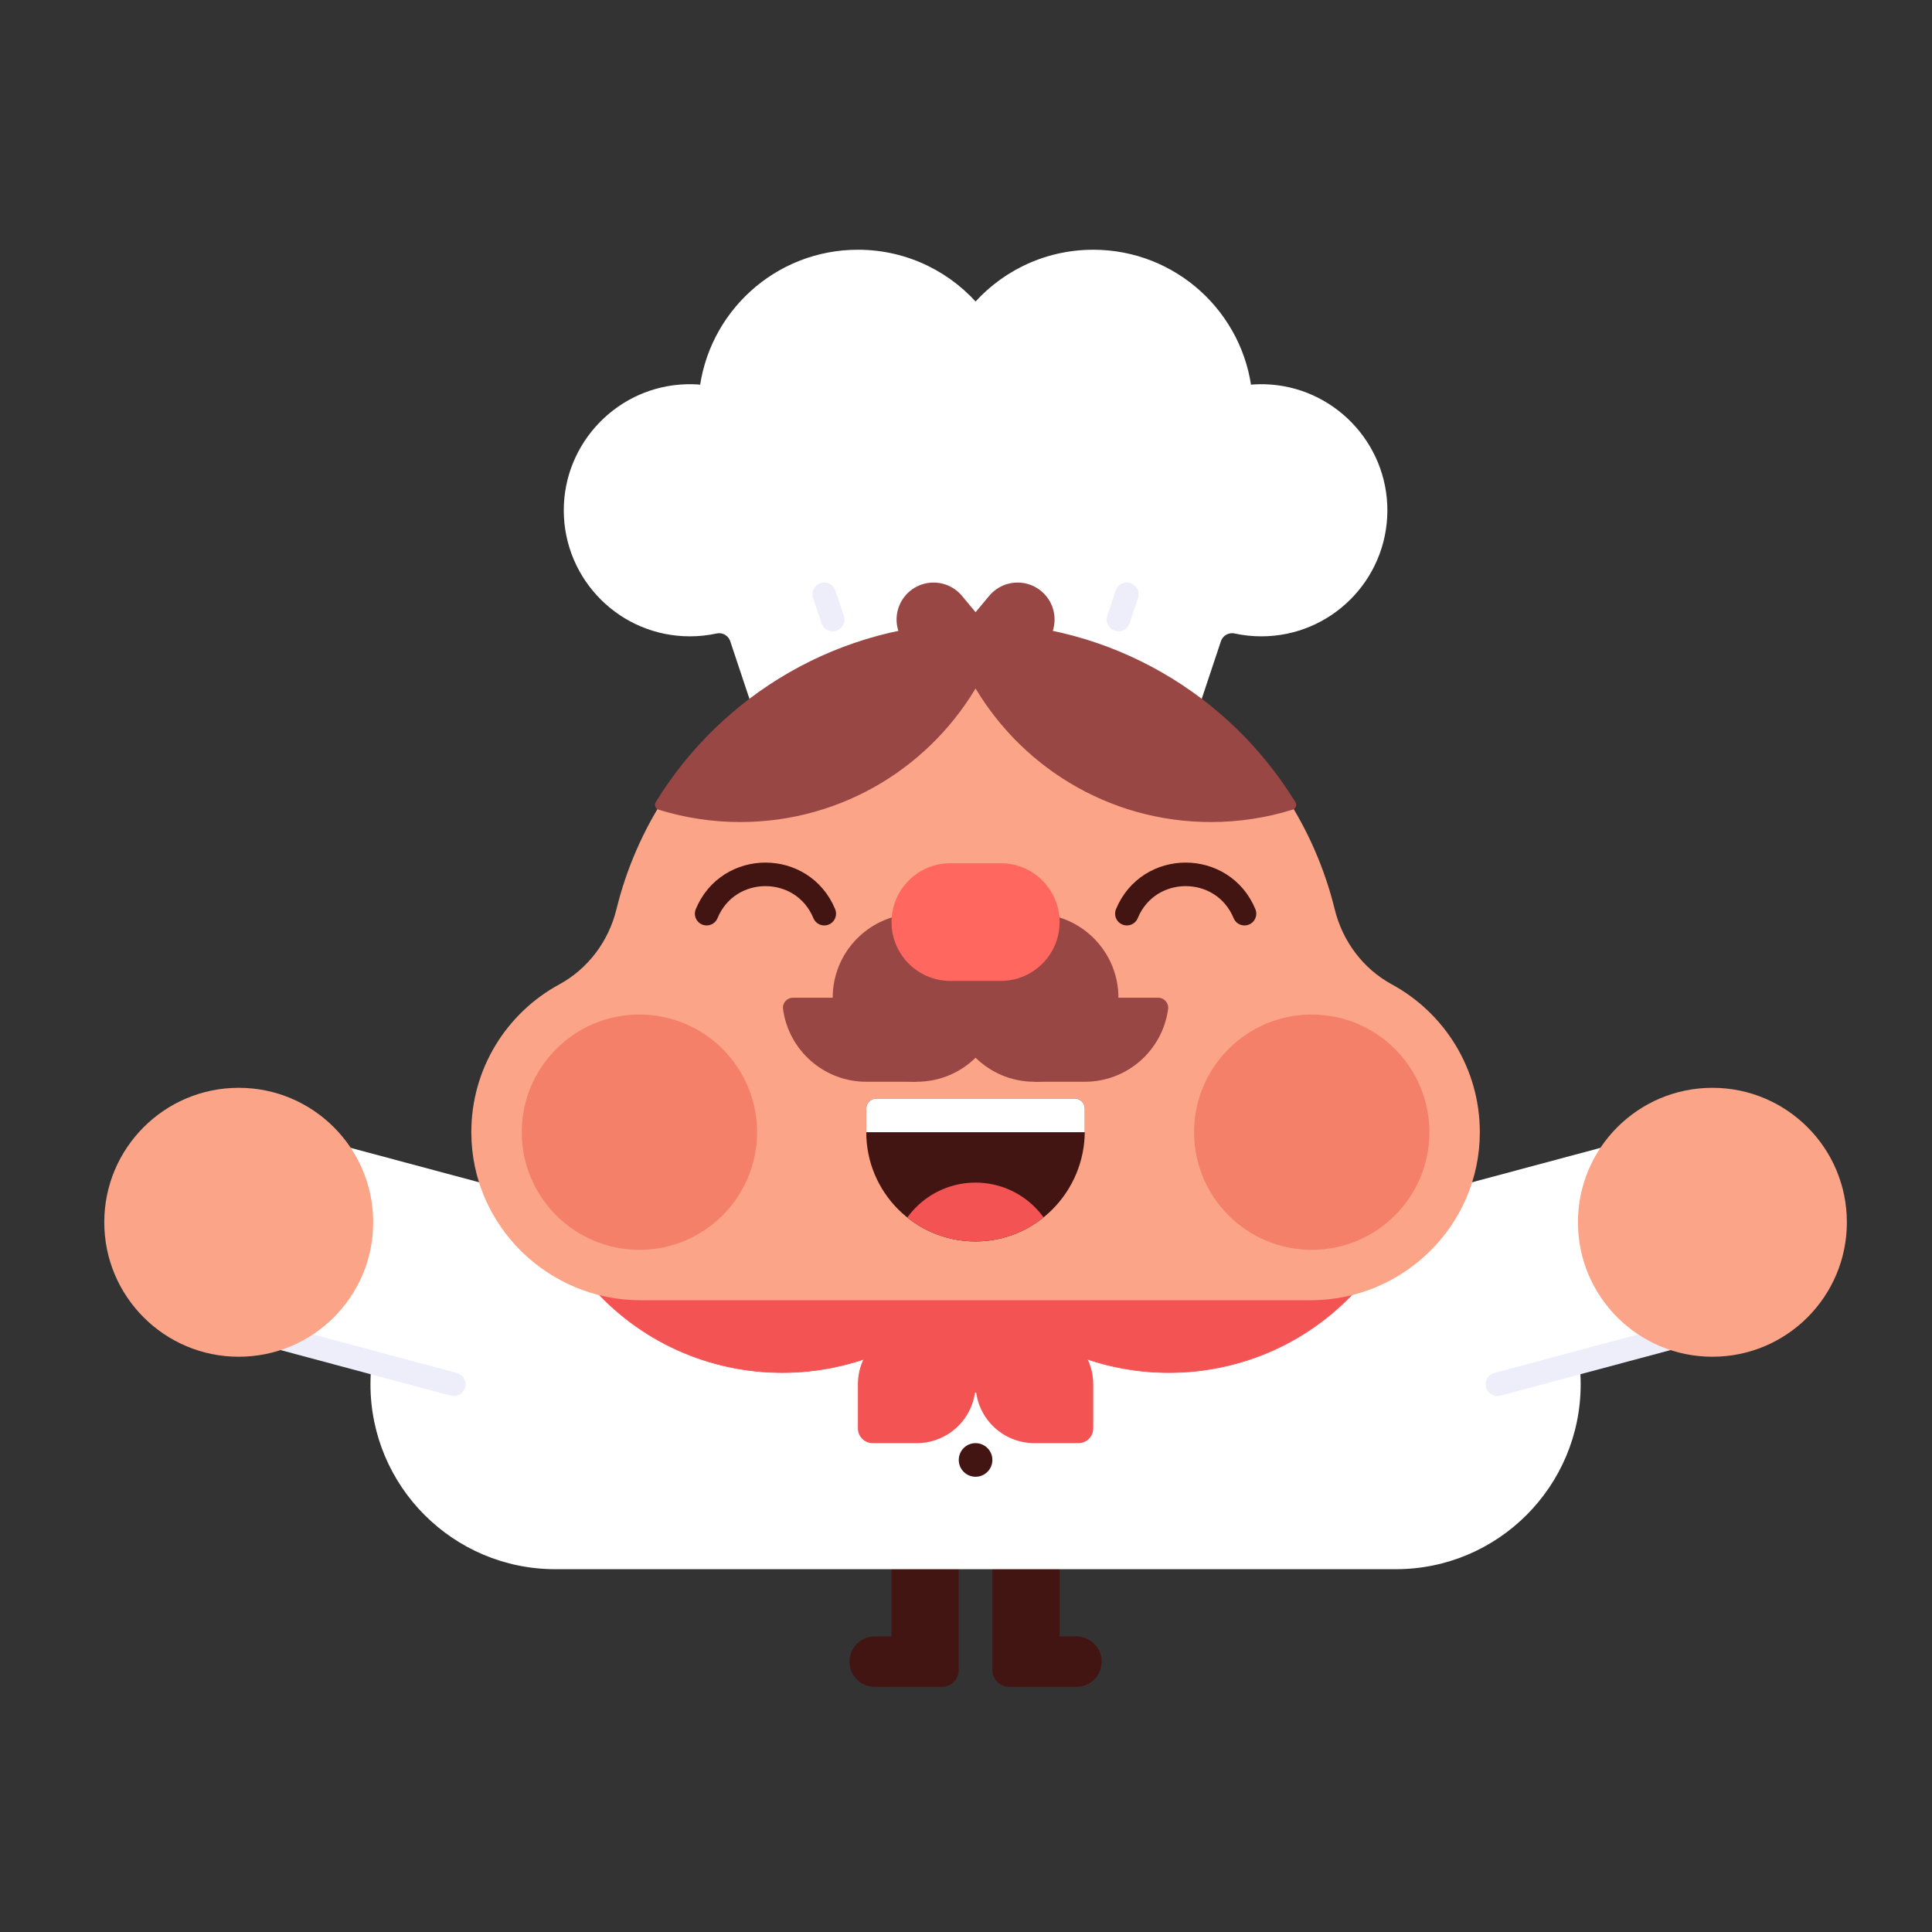 <?xml version="1.0" encoding="utf-8"?>
<svg viewBox="0 0 500 500" xmlns="http://www.w3.org/2000/svg">
  <rect x="0" y="0" width="500" height="500" fill="#333333" stroke="none"/>
  <defs>
    <clipPath id="clippath">
      <path class="cls-55" d="m6358.51,4662.89c0,89.77,72.8,162.55,162.58,162.5,89.97-.05,162.42-74.09,162.42-164.06v-33.44c0-8.28-6.72-15-15-15h-295c-8.28,0-15,6.72-15,15v35Z" style="fill: rgb(66, 21, 19); stroke-width: 0px;"/>
    </clipPath>
  </defs>
  <g id="happy_body" data-name="happy body" transform="matrix(0.174, 0, 0, 0.174, -882.193, -518.335)">
    <g>
      <rect class="cls-49" x="7100.97" y="4714.83" width="525" height="300" transform="translate(-1008.21 2071.57) rotate(-15)" style="fill: rgb(255, 255, 255); stroke-width: 0px;"/>
      <rect class="cls-49" x="5416.21" y="4714.83" width="525" height="300" transform="translate(9904.82 11033.66) rotate(-165)" style="fill: rgb(255, 255, 255); stroke-width: 0px;"/>
      <path class="cls-55" d="m6371.09,5412.89h25v-150s100,0,100,0v200c0,13.81-11.19,25-25,25h-75s-25,0-25,0c-20.71,0-37.5-16.79-37.5-37.5s16.79-37.5,37.5-37.5Z" style="fill: rgb(66, 21, 19); stroke-width: 0px;"/>
      <path class="cls-55" d="m6671.09,5412.89h-25v-150h-100v200c0,13.81,11.19,25,25,25h100c20.71,0,37.5-16.79,37.5-37.5s-16.79-37.5-37.5-37.5Z" style="fill: rgb(66, 21, 19); stroke-width: 0px;"/>
      <path class="cls-49" d="m7146.09,5312.89c151.88,0,275-123.12,275-275s-123.12-275-275-275h-1250c-151.88,0-275,123.12-275,275s123.12,275,275,275h1250Z" style="fill: rgb(255, 255, 255); stroke-width: 0px;"/>
      <line class="cls-26" x1="7297.19" y1="5037.89" x2="7655.85" y2="4941.78" style="fill: none; stroke: rgb(238, 238, 251); stroke-linecap: round; stroke-linejoin: round; stroke-width: 35px;"/>
      <line class="cls-26" x1="5744.99" y1="5037.89" x2="5386.33" y2="4941.78" style="fill: none; stroke: rgb(238, 238, 251); stroke-linecap: round; stroke-linejoin: round; stroke-width: 35px;"/>
      <path class="cls-17" d="m6950.88,3562.95c-10.55-.28-20.89.38-30.95,1.88-11.54-113.44-107.35-201.95-223.83-201.95-70.69,0-133.75,32.61-175,83.59-41.25-50.98-104.31-83.59-175-83.59-116.48,0-212.29,88.51-223.83,201.95-10.06-1.51-20.4-2.17-30.95-1.88-94.9,2.56-170.87,81.23-170.21,176.17.66,96.08,78.76,173.77,175,173.77,12.72,0,25.13-1.36,37.07-3.94,14.99-3.24,30.03,5.26,34.88,19.81l78.04,234.13h550l78.04-234.13c4.85-14.55,19.89-23.05,34.88-19.81,11.95,2.58,24.35,3.94,37.07,3.94,96.24,0,174.33-77.68,175-173.77.66-94.94-75.31-173.61-170.21-176.17Z" style="fill: rgb(255, 255, 255); stroke: rgb(255, 255, 255); stroke-linecap: round; stroke-linejoin: round; stroke-width: 25px;"/>
      <g>
        <path class="cls-61" d="m6433.59,4950.39c-48.32,0-87.5,39.18-87.5,87.5v65.62c0,12.08,9.79,21.87,21.87,21.87h65.62c48.32,0,87.5-39.18,87.5-87.5v-87.5h-87.5Z" style="fill: rgb(244, 83, 83); stroke-width: 0px;"/>
        <path class="cls-61" d="m6608.59,4950.39c48.32,0,87.5,39.18,87.5,87.5v65.62c0,12.08-9.79,21.88-21.87,21.88h-65.62c-48.32,0-87.5-39.18-87.5-87.5v-87.5s87.5,0,87.5,0Z" style="fill: rgb(244, 83, 83); stroke-width: 0px;"/>
      </g>
      <path class="cls-59" d="m6521.08,4887.89c-150.93,176.71-424.05,176.71-574.98,0h574.98Z" style="fill: rgb(244, 83, 83); stroke: rgb(244, 83, 83); stroke-miterlimit: 10;"/>
      <path class="cls-59" d="m6521.1,4887.89c150.93,176.71,424.05,176.71,574.98,0h-574.98Z" style="fill: rgb(244, 83, 83); stroke: rgb(244, 83, 83); stroke-miterlimit: 10;"/>
      <polyline class="cls-47" points="6583.59 3900.39 6521.09 3975.39 6458.59 3900.39" style="fill: rgb(153, 71, 69); stroke: rgb(153, 71, 69); stroke-linecap: round; stroke-linejoin: round; stroke-width: 110px;"/>
      <circle class="cls-61" cx="6521.09" cy="4950.39" r="100" style="fill: rgb(244, 83, 83); stroke-width: 0px;"/>
      <path class="cls-57" d="m7019.15,4912.89c138.04,0,251.46-111.06,251.94-249.1.33-95.28-52.63-178.2-130.78-220.68-42.95-23.34-73.4-64.24-85.05-111.71-58.94-240.26-275.74-418.51-534.17-418.51s-475.23,178.25-534.17,418.51c-11.65,47.47-42.1,88.37-85.05,111.71-78.15,42.47-131.12,125.4-130.78,220.68.48,138.04,113.91,249.1,251.94,249.1h996.11Z" style="fill: rgb(252, 164, 136); stroke-width: 0px;"/>
      <g>
        <g>
          <g>
            <circle class="cls-58" cx="6433.59" cy="4462.89" r="125" style="fill: rgb(153, 71, 69); stroke-width: 0px;"/>
            <path class="cls-58" d="m6249.6,4462.89c-9.02,0-16.09,7.91-14.89,16.85,8.23,61.07,60.55,108.15,123.87,108.15h75v-125h-183.99Z" style="fill: rgb(153, 71, 69); stroke-width: 0px;"/>
            <circle class="cls-58" cx="6608.59" cy="4462.89" r="125" style="fill: rgb(153, 71, 69); stroke-width: 0px;"/>
            <path class="cls-58" d="m6792.58,4462.89c9.02,0,16.09,7.91,14.89,16.85-8.23,61.07-60.55,108.15-123.87,108.15h-75s0-125,0-125h183.99Z" style="fill: rgb(153, 71, 69); stroke-width: 0px;"/>
          </g>
          <path class="cls-50" d="m6483.59,4437.89c-48.32,0-87.5-39.18-87.5-87.5s39.18-87.5,87.5-87.5h75c48.32,0,87.5,39.18,87.5,87.5s-39.18,87.5-87.5,87.5h-75Z" style="fill: rgb(255, 103, 95); stroke-width: 0px;"/>
        </g>
        <g>
          <path class="cls-54" d="m6358.51,4662.89c0,89.77,72.8,162.55,162.58,162.5,89.97-.05,162.42-74.09,162.42-164.06v-33.44c0-8.28-6.72-15-15-15h-295c-8.28,0-15,6.72-15,15v35Z" style="fill: rgb(66, 21, 19);"/>
          <g class="cls-52" style="clip-path: url('#clippath');">
            <rect class="cls-49" x="6333.51" y="4587.89" width="375" height="75" style="fill: rgb(255, 255, 255); stroke-width: 0px;"/>
            <circle class="cls-61" cx="6521.01" cy="4862.89" r="125" style="fill: rgb(244, 83, 83); stroke-width: 0px;"/>
          </g>
        </g>
        <path class="cls-27" d="m6121.1,4337.88c32.29-77.94,142.69-77.94,174.97,0" style="fill: none; stroke: rgb(66, 21, 19); stroke-linecap: round; stroke-linejoin: round; stroke-width: 35px;"/>
        <path class="cls-27" d="m6921.08,4337.88c-32.29-77.94-142.69-77.94-174.97,0" style="fill: none; stroke: rgb(66, 21, 19); stroke-linecap: round; stroke-linejoin: round; stroke-width: 35px;"/>
      </g>
      <circle class="cls-66" cx="6021.09" cy="4662.89" r="175" style="fill: rgb(244, 128, 105); stroke-width: 0px;"/>
      <circle class="cls-66" cx="7021.09" cy="4662.89" r="175" style="fill: rgb(244, 128, 105); stroke-width: 0px;"/>
      <path class="cls-41" d="m6521.09,3912.89c-198.63,0-372.65,105.29-469.33,263.11,37.69,11.76,77.76,18.1,119.33,18.1,150.6,0,281.76-83.24,350-206.21,68.24,122.98,199.4,206.21,350,206.21,41.56,0,81.64-6.34,119.33-18.1-96.67-157.81-270.7-263.11-469.33-263.11Z" style="fill: rgb(153, 71, 69); stroke: rgb(153, 71, 69); stroke-linecap: round; stroke-linejoin: round; stroke-width: 15px;"/>
      <line class="cls-26" x1="6308.59" y1="3900.39" x2="6296.09" y2="3862.89" style="fill: none; stroke: rgb(238, 238, 251); stroke-linecap: round; stroke-linejoin: round; stroke-width: 35px;"/>
      <line class="cls-26" x1="6733.59" y1="3900.39" x2="6746.09" y2="3862.89" style="fill: none; stroke: rgb(238, 238, 251); stroke-linecap: round; stroke-linejoin: round; stroke-width: 35px;"/>
      <circle class="cls-10" cx="6521.09" cy="5150.39" r="37.5" style="fill: rgb(66, 21, 19); stroke: rgb(255, 255, 255); stroke-linecap: round; stroke-linejoin: round; stroke-width: 25px;"/>
      <circle class="cls-57" cx="5425.16" cy="4796.89" r="200" style="fill: rgb(252, 164, 136); stroke-width: 0px;"/>
      <circle class="cls-57" cx="7617.03" cy="4796.89" r="200" style="fill: rgb(252, 164, 136); stroke-width: 0px;"/>
    </g>
  </g>
</svg>